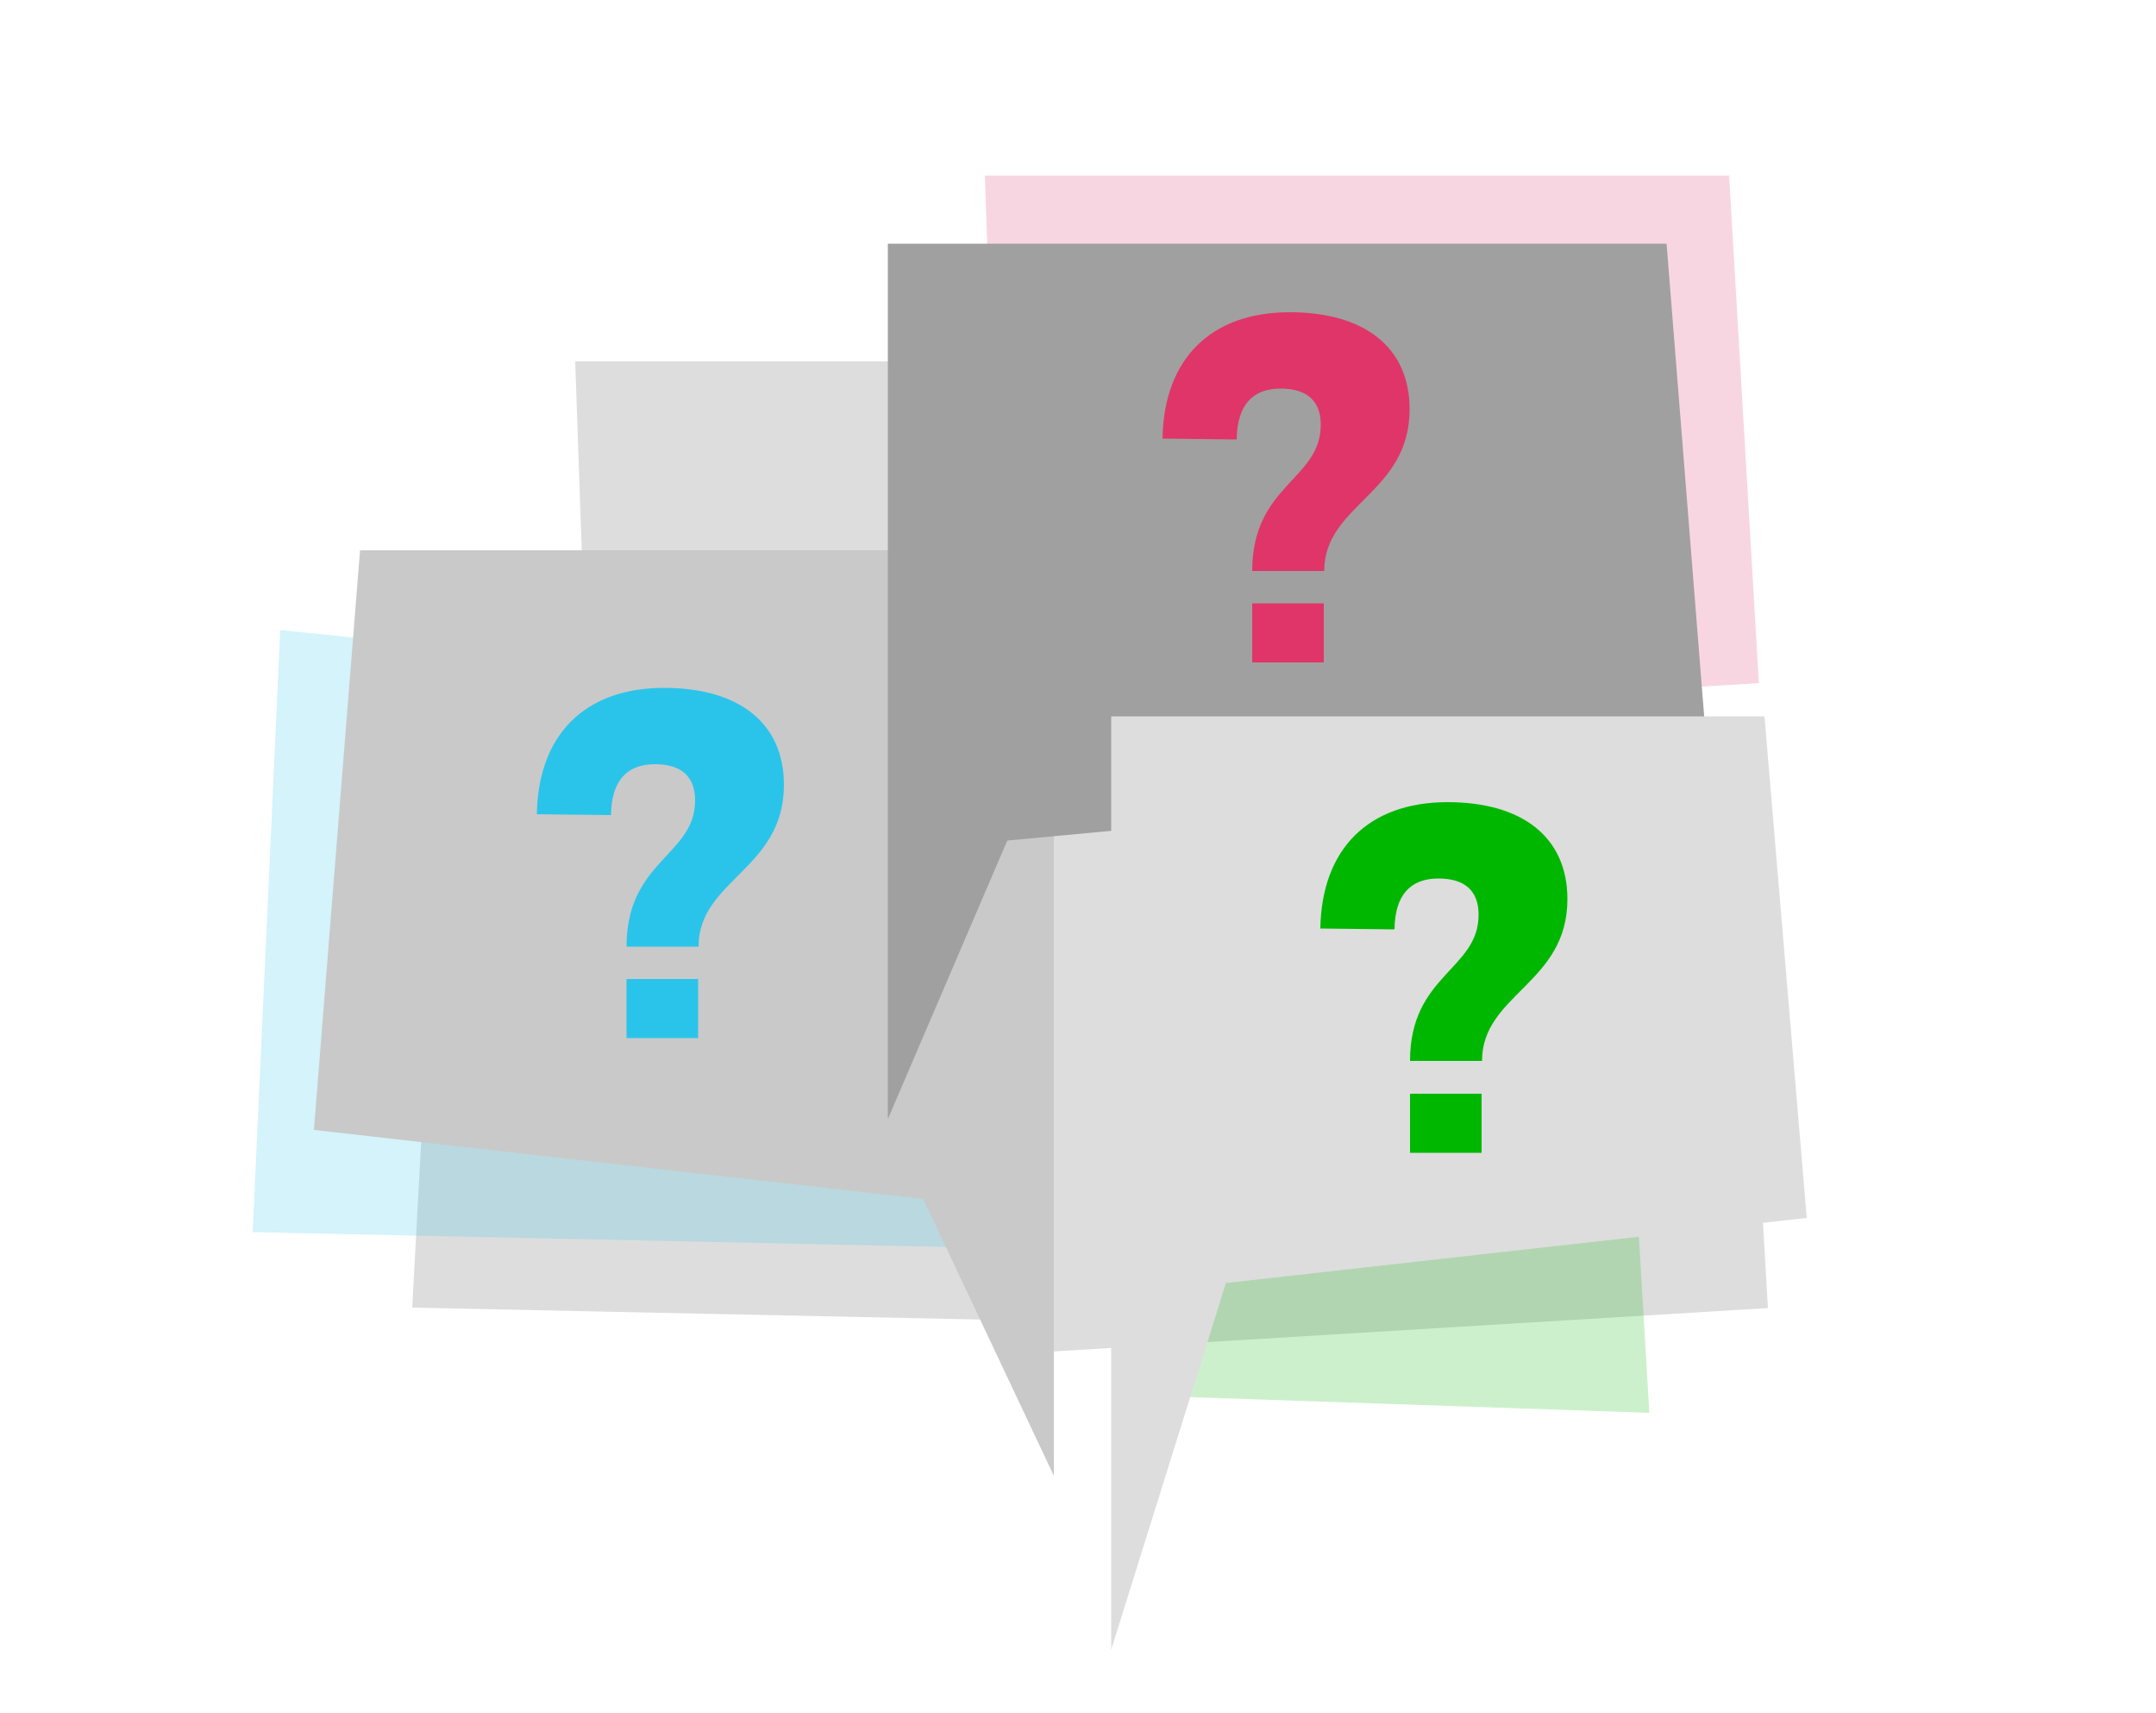 <?xml version="1.0" encoding="utf-8"?>
<!-- Generator: Adobe Illustrator 22.0.1, SVG Export Plug-In . SVG Version: 6.00 Build 0)  -->
<svg version="1.1" id="Capa_5" xmlns="http://www.w3.org/2000/svg" xmlns:xlink="http://www.w3.org/1999/xlink" x="0px" y="0px"
	 viewBox="0 0 500 397.1" style="enable-background:new 0 0 500 397.1;" xml:space="preserve">
<style type="text/css">
	.st0{fill:#DDDDDD;}
	.st1{opacity:0.2;fill:#E03569;enable-background:new    ;}
	.st2{opacity:0.2;fill:#00B700;enable-background:new    ;}
	.st3{opacity:0.2;fill:#2AC4EA;enable-background:new    ;}
	.st4{fill:#C9C9C9;}
	.st5{fill:#A0A0A0;}
	.st6{fill:#E03569;}
	.st7{fill:#00B700;}
	.st8{fill:#2AC4EA;}
</style>
<title>51Artboard 1</title>
<polygon class="st0" points="321.1,83.8 133.4,83.8 138.2,223.4 328.6,211.8 "/>
<polygon class="st1" points="401,40.7 228.4,40.7 232.8,169 407.9,158.4 "/>
<polygon class="st0" points="403.3,188.1 234.5,188.1 238.8,313.7 410,303.3 "/>
<polygon class="st2" points="377.5,243.4 274.6,217.7 268.6,323.7 382.5,327.6 "/>
<polygon class="st0" points="225.6,187.3 102.3,179.1 95.6,303.2 233.7,306.1 "/>
<polygon class="st3" points="234.5,163.4 65,146.1 58.6,285.7 227.1,289.3 "/>
<polygon class="st4" points="83.5,127.6 72.8,262 214.1,278 244.4,342.2 244.4,262.4 244.4,219.8 244.4,127.6 "/>
<polygon class="st5" points="396.3,179.7 386.5,56.5 205.9,56.5 205.9,158.2 205.9,197.5 205.9,259.5 233.6,194.9 "/>
<path class="st6" d="M269.6,101.7c0.3-18.5,11.2-29.3,29.5-29.3c17.2,0,27.8,8,27.8,22.5c0,19.6-19.8,22-19.8,37.5h-16.7
	c0-20,15.9-21.1,15.9-33.9c0-5.8-3.5-8.4-9.3-8.4c-6.5,0-10.1,3.8-10.2,11.8L269.6,101.7z M307,139.9h-16.6v13.7H307V139.9z"/>
<polygon class="st0" points="419,282.4 409.2,166.1 257.7,166.1 257.7,240.1 257.7,290.8 257.7,382.5 284.3,297.5 "/>
<path class="st7" d="M306.2,215.3c0.3-18.5,11.2-29.3,29.5-29.3c17.2,0,27.8,8,27.8,22.5c0,19.6-19.8,22-19.8,37.5H327
	c0-20,15.9-21.1,15.9-33.9c0-5.8-3.5-8.4-9.3-8.4c-6.5,0-10.1,3.8-10.2,11.8L306.2,215.3z M343.6,253.6H327v13.7h16.6L343.6,253.6z"
	/>
<path class="st8" d="M124.5,188.8c0.3-18.5,11.2-29.3,29.5-29.3c17.2,0,27.8,8,27.8,22.5c0,19.6-19.8,22-19.8,37.5h-16.7
	c0-20,15.9-21.1,15.9-33.9c0-5.8-3.5-8.4-9.3-8.4c-6.5,0-10.1,3.8-10.2,11.8L124.5,188.8z M161.9,227h-16.6v13.7h16.6V227z"/>
</svg>
